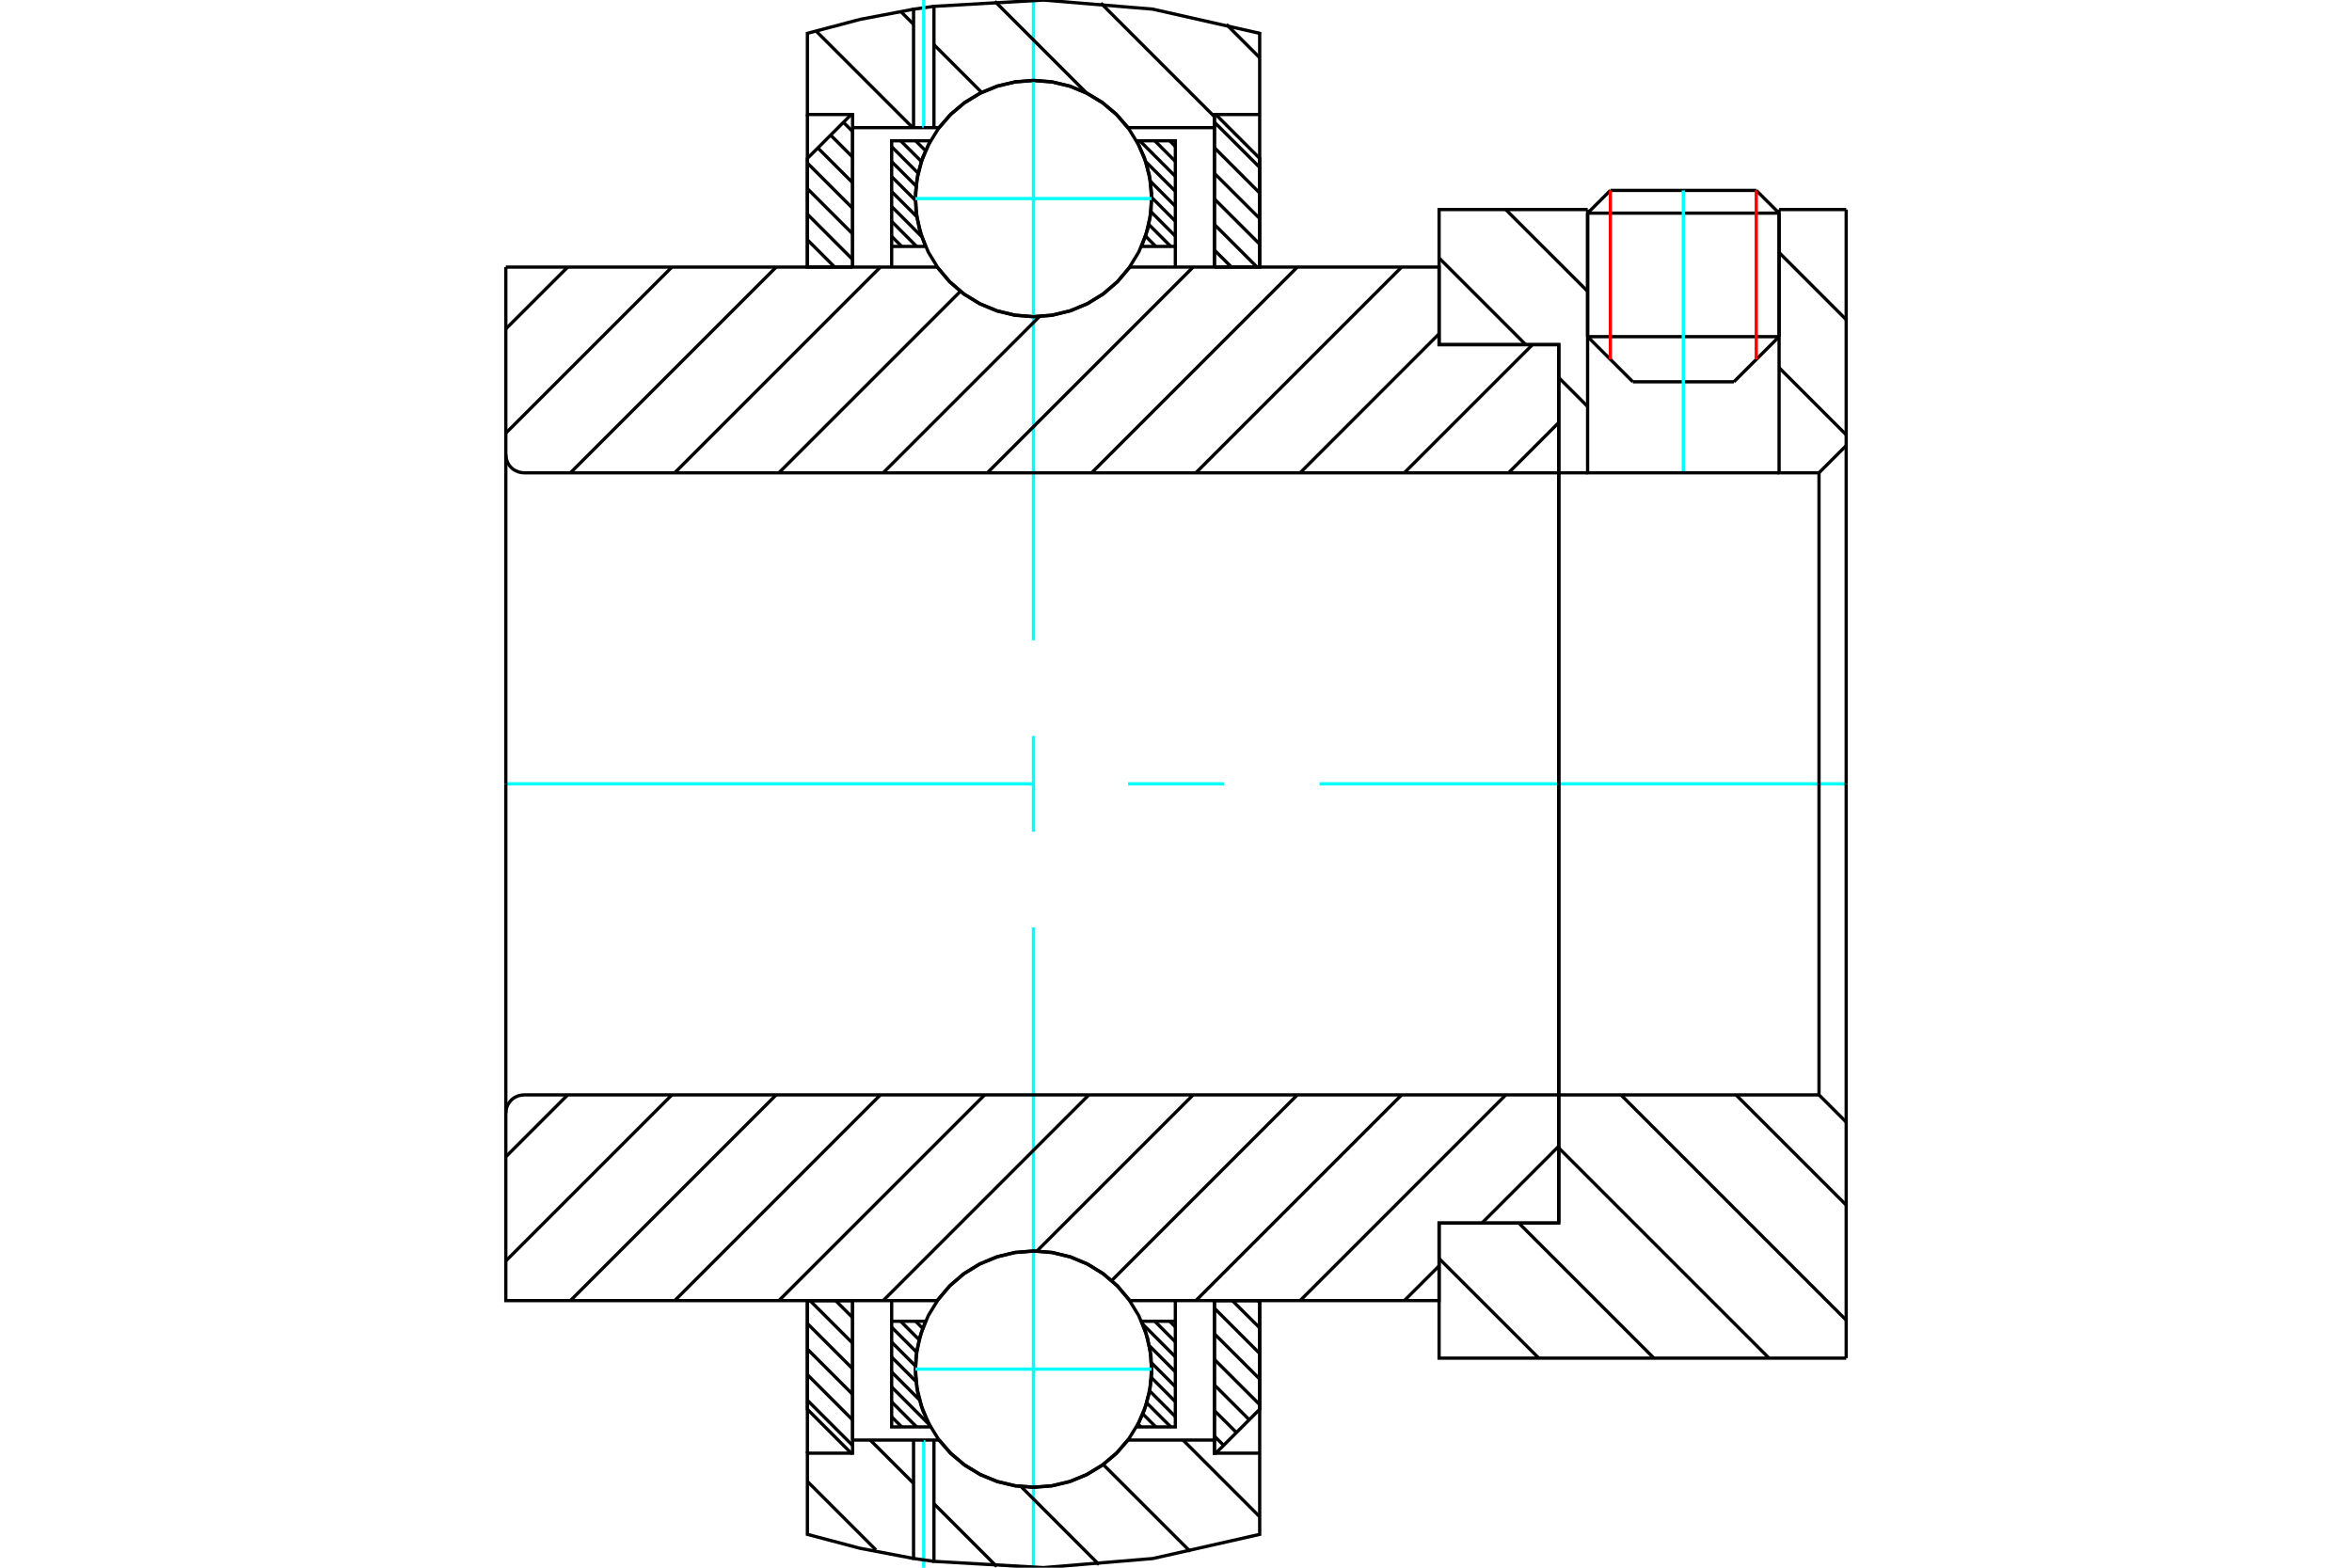 <?xml version="1.0" standalone="no"?>
<!DOCTYPE svg PUBLIC "-//W3C//DTD SVG 1.1//EN"
	"http://www.w3.org/Graphics/SVG/1.1/DTD/svg11.dtd">
<svg xmlns="http://www.w3.org/2000/svg" height="100%" width="100%" viewBox="0 0 36000 24000">
	<rect x="-1800" y="-1200" width="39600" height="26400" style="fill:#FFF"/>
	<g style="fill:none; fill-rule:evenodd" transform="matrix(1 0 0 1 0 0)">
		<g style="fill:none; stroke:#000; stroke-width:50; shape-rendering:geometricPrecision">
			<line x1="24992" y1="5845" x2="26539" y2="5845"/>
			<line x1="24300" y1="5154" x2="27231" y2="5154"/>
			<line x1="24300" y1="3263" x2="27231" y2="3263"/>
			<line x1="24649" y1="2915" x2="26882" y2="2915"/>
			<line x1="24300" y1="5154" x2="24992" y2="5845"/>
			<line x1="26539" y1="5845" x2="27231" y2="5154"/>
			<line x1="24300" y1="3263" x2="24300" y2="5154"/>
			<line x1="27231" y1="5154" x2="27231" y2="3263"/>
			<line x1="24649" y1="2915" x2="24300" y2="3263"/>
			<line x1="27231" y1="3263" x2="26882" y2="2915"/>
		</g>
		<g style="fill:none; stroke:#0FF; stroke-width:50; shape-rendering:geometricPrecision">
			<line x1="25765" y1="7238" x2="25765" y2="2915"/>
		</g>
		<g style="fill:none; stroke:#000; stroke-width:50; shape-rendering:geometricPrecision">
			<line x1="12358" y1="21437" x2="13050" y2="22129"/>
			<line x1="12358" y1="21045" x2="13050" y2="21738"/>
			<line x1="12358" y1="20654" x2="13050" y2="21346"/>
			<line x1="12358" y1="20262" x2="13050" y2="20954"/>
			<line x1="12398" y1="19911" x2="13050" y2="20563"/>
			<line x1="12790" y1="19911" x2="13050" y2="20171"/>
			<polyline points="12358,19911 12358,21575 13029,22247 13050,22247"/>
			<polyline points="13050,22046 13050,19911 12358,19911"/>
		</g>
		<g style="fill:none; stroke:#0FF; stroke-width:50; shape-rendering:geometricPrecision">
			<line x1="7742" y1="12000" x2="15802" y2="12000"/>
			<line x1="17267" y1="12000" x2="18733" y2="12000"/>
			<line x1="20198" y1="12000" x2="28258" y2="12000"/>
		</g>
		<g style="fill:none; stroke:#000; stroke-width:50; shape-rendering:geometricPrecision">
			<line x1="12358" y1="3671" x2="12776" y2="4089"/>
			<line x1="12358" y1="3279" x2="13050" y2="3972"/>
			<line x1="12358" y1="2888" x2="13050" y2="3580"/>
			<line x1="12358" y1="2496" x2="13050" y2="3188"/>
			<line x1="12518" y1="2265" x2="13050" y2="2797"/>
			<line x1="12714" y1="2069" x2="13050" y2="2405"/>
			<line x1="12910" y1="1873" x2="13050" y2="2013"/>
			<line x1="13050" y1="4089" x2="13050" y2="1954"/>
			<polyline points="13029,1753 12358,2425 12358,4089 13050,4089"/>
			<line x1="19254" y1="19911" x2="19281" y2="19937"/>
			<line x1="18862" y1="19911" x2="19281" y2="20329"/>
			<line x1="18588" y1="20028" x2="19281" y2="20721"/>
			<line x1="18588" y1="20420" x2="19281" y2="21112"/>
			<line x1="18588" y1="20812" x2="19281" y2="21504"/>
			<line x1="18588" y1="21203" x2="19121" y2="21735"/>
			<line x1="18588" y1="21595" x2="18925" y2="21931"/>
			<line x1="18588" y1="21987" x2="18729" y2="22127"/>
			<polyline points="19281,19911 19281,21575 18609,22247 18588,22247 18588,19911 19281,19911"/>
			<line x1="18588" y1="1871" x2="19281" y2="2563"/>
			<line x1="18588" y1="2262" x2="19281" y2="2955"/>
			<line x1="18588" y1="2654" x2="19281" y2="3346"/>
			<line x1="18588" y1="3046" x2="19281" y2="3738"/>
			<line x1="18588" y1="3437" x2="19240" y2="4089"/>
			<line x1="18588" y1="3829" x2="18849" y2="4089"/>
			<line x1="18588" y1="4089" x2="18588" y2="1753"/>
			<polyline points="18609,1753 19281,2425 19281,4089 18588,4089"/>
			<line x1="17903" y1="20227" x2="17990" y2="20314"/>
			<line x1="17675" y1="20227" x2="17990" y2="20543"/>
			<line x1="17493" y1="20274" x2="17990" y2="20772"/>
			<line x1="17592" y1="20602" x2="17990" y2="21001"/>
			<line x1="17626" y1="20865" x2="17990" y2="21229"/>
			<line x1="17624" y1="21091" x2="17990" y2="21458"/>
			<line x1="17597" y1="21294" x2="17990" y2="21687"/>
			<line x1="17552" y1="21477" x2="17920" y2="21845"/>
			<line x1="17493" y1="21647" x2="17691" y2="21845"/>
			<line x1="17420" y1="21802" x2="17462" y2="21845"/>
			<line x1="14014" y1="20227" x2="14122" y2="20335"/>
			<line x1="13785" y1="20227" x2="14068" y2="20510"/>
			<line x1="13648" y1="20319" x2="14029" y2="20700"/>
			<line x1="13648" y1="20547" x2="14011" y2="20911"/>
			<line x1="13648" y1="20776" x2="14020" y2="21149"/>
			<line x1="13648" y1="21005" x2="14072" y2="21429"/>
			<line x1="13648" y1="21234" x2="14220" y2="21806"/>
			<line x1="13648" y1="21462" x2="14030" y2="21845"/>
			<line x1="13648" y1="21691" x2="13802" y2="21845"/>
			<line x1="13648" y1="20227" x2="13648" y2="19911"/>
			<polyline points="17990,19911 17990,20227 17990,21845 17398,21845 17515,21591 17592,21322 17627,21045 17618,20766 17567,20491 17473,20227 17990,20227"/>
			<polyline points="14241,21845 13648,21845 13648,20227 14165,20227 14072,20491 14020,20766 14012,21045 14046,21322 14123,21591 14241,21845"/>
			<line x1="17903" y1="2155" x2="17990" y2="2242"/>
			<line x1="17675" y1="2155" x2="17990" y2="2471"/>
			<line x1="17446" y1="2155" x2="17990" y2="2700"/>
			<line x1="17538" y1="2476" x2="17990" y2="2928"/>
			<line x1="17609" y1="2776" x2="17990" y2="3157"/>
			<line x1="17628" y1="3023" x2="17990" y2="3386"/>
			<line x1="17617" y1="3241" x2="17990" y2="3615"/>
			<line x1="17584" y1="3437" x2="17920" y2="3773"/>
			<line x1="17534" y1="3615" x2="17691" y2="3773"/>
			<line x1="14014" y1="2155" x2="14166" y2="2307"/>
			<line x1="13785" y1="2155" x2="14102" y2="2471"/>
			<line x1="13648" y1="2246" x2="14053" y2="2651"/>
			<line x1="13648" y1="2475" x2="14021" y2="2848"/>
			<line x1="13648" y1="2704" x2="14011" y2="3067"/>
			<line x1="13648" y1="2933" x2="14032" y2="3317"/>
			<line x1="13648" y1="3162" x2="14106" y2="3620"/>
			<line x1="13648" y1="3390" x2="14030" y2="3773"/>
			<line x1="13648" y1="3619" x2="13802" y2="3773"/>
			<line x1="17990" y1="3773" x2="17990" y2="4089"/>
			<polyline points="13648,4089 13648,3773 13648,2155 14241,2155 14123,2409 14046,2678 14012,2955 14020,3234 14072,3509 14165,3773 13648,3773"/>
			<polyline points="17398,2155 17990,2155 17990,3773 17473,3773 17567,3509 17618,3234 17627,2955 17592,2678 17515,2409 17398,2155"/>
			<polyline points="17626,3040 17604,2757 17538,2481 17429,2219 17281,1978 17097,1762 16881,1578 16640,1430 16378,1321 16102,1255 15819,1233 15537,1255 15261,1321 14999,1430 14757,1578 14541,1762 14357,1978 14209,2219 14101,2481 14034,2757 14012,3040 14034,3322 14101,3598 14209,3860 14357,4102 14541,4318 14757,4502 14999,4650 15261,4758 15537,4825 15819,4847 16102,4825 16378,4758 16640,4650 16881,4502 17097,4318 17281,4102 17429,3860 17538,3598 17604,3322 17626,3040"/>
		</g>
		<g style="fill:none; stroke:#0FF; stroke-width:50; shape-rendering:geometricPrecision">
			<line x1="14012" y1="3040" x2="17626" y2="3040"/>
			<line x1="15819" y1="24000" x2="15819" y2="14198"/>
			<line x1="15819" y1="12733" x2="15819" y2="11267"/>
			<line x1="15819" y1="9802" x2="15819" y2="0"/>
		</g>
		<g style="fill:none; stroke:#000; stroke-width:50; shape-rendering:geometricPrecision">
			<polyline points="17626,20960 17604,20678 17538,20402 17429,20140 17281,19898 17097,19682 16881,19498 16640,19350 16378,19242 16102,19175 15819,19153 15537,19175 15261,19242 14999,19350 14757,19498 14541,19682 14357,19898 14209,20140 14101,20402 14034,20678 14012,20960 14034,21243 14101,21519 14209,21781 14357,22022 14541,22238 14757,22422 14999,22570 15261,22679 15537,22745 15819,22767 16102,22745 16378,22679 16640,22570 16881,22422 17097,22238 17281,22022 17429,21781 17538,21519 17604,21243 17626,20960"/>
		</g>
		<g style="fill:none; stroke:#0FF; stroke-width:50; shape-rendering:geometricPrecision">
			<line x1="14012" y1="20960" x2="17626" y2="20960"/>
		</g>
		<g style="fill:none; stroke:#000; stroke-width:50; shape-rendering:geometricPrecision">
			<line x1="26572" y1="16762" x2="28258" y2="18448"/>
			<line x1="24810" y1="16762" x2="28258" y2="20210"/>
			<line x1="23859" y1="17574" x2="27077" y2="20792"/>
			<line x1="23247" y1="18724" x2="25315" y2="20792"/>
			<line x1="22027" y1="19267" x2="23553" y2="20792"/>
			<line x1="28258" y1="12000" x2="28258" y2="20792"/>
			<polyline points="28258,17178 27842,16762 27842,12000"/>
			<polyline points="27842,16762 23859,16762 23859,12000"/>
			<polyline points="23859,16762 23859,18724 22027,18724 22027,20792 28258,20792"/>
			<line x1="27231" y1="3866" x2="28258" y2="4893"/>
			<line x1="27231" y1="5629" x2="28258" y2="6656"/>
			<line x1="23047" y1="3208" x2="24300" y2="4460"/>
			<line x1="22027" y1="3950" x2="23353" y2="5276"/>
			<line x1="23859" y1="5782" x2="24300" y2="6223"/>
			<line x1="28258" y1="12000" x2="28258" y2="3208"/>
			<polyline points="28258,6822 27842,7238 27842,12000"/>
			<polyline points="27842,7238 27231,7238 27231,3208"/>
			<polyline points="27231,7238 24300,7238 24300,3208"/>
			<polyline points="24300,7238 23859,7238 23859,12000"/>
			<polyline points="23859,7238 23859,5276 22027,5276 22027,3208 24300,3208"/>
			<line x1="27231" y1="3208" x2="28258" y2="3208"/>
			<line x1="23859" y1="17547" x2="22682" y2="18724"/>
			<line x1="22027" y1="19379" x2="21495" y2="19911"/>
			<line x1="23048" y1="16762" x2="19900" y2="19911"/>
			<line x1="21453" y1="16762" x2="18304" y2="19911"/>
			<line x1="19857" y1="16762" x2="17016" y2="19604"/>
			<line x1="18262" y1="16762" x2="15872" y2="19152"/>
			<line x1="16666" y1="16762" x2="13518" y2="19911"/>
			<line x1="15071" y1="16762" x2="11922" y2="19911"/>
			<line x1="13475" y1="16762" x2="10327" y2="19911"/>
			<line x1="11880" y1="16762" x2="8731" y2="19911"/>
			<line x1="10284" y1="16762" x2="7742" y2="19304"/>
			<line x1="8689" y1="16762" x2="7742" y2="17709"/>
			<line x1="23859" y1="12000" x2="23859" y2="18724"/>
			<polyline points="23859,16762 8019,16762 7976,16766 7934,16776 7894,16793 7856,16815 7823,16844 7795,16877 7772,16914 7756,16954 7746,16996 7742,17039 7742,19911 8435,19911 14345,19911"/>
			<polyline points="17293,19911 17109,19691 16892,19503 16648,19352 16384,19241 16105,19174 15819,19151 15533,19174 15255,19241 14990,19352 14746,19503 14530,19691 14345,19911"/>
			<polyline points="17293,19911 22027,19911 22027,18724 23859,18724"/>
			<line x1="7742" y1="12000" x2="7742" y2="17039"/>
			<line x1="23859" y1="6469" x2="23091" y2="7238"/>
			<line x1="23457" y1="5276" x2="21495" y2="7238"/>
			<line x1="22027" y1="5110" x2="19900" y2="7238"/>
			<line x1="21453" y1="4089" x2="18304" y2="7238"/>
			<line x1="19857" y1="4089" x2="16709" y2="7238"/>
			<line x1="18262" y1="4089" x2="15113" y2="7238"/>
			<line x1="15909" y1="4847" x2="13518" y2="7238"/>
			<line x1="14700" y1="4460" x2="11922" y2="7238"/>
			<line x1="13475" y1="4089" x2="10327" y2="7238"/>
			<line x1="11880" y1="4089" x2="8731" y2="7238"/>
			<line x1="10284" y1="4089" x2="7742" y2="6631"/>
			<line x1="8689" y1="4089" x2="7742" y2="5035"/>
			<line x1="7742" y1="12000" x2="7742" y2="4089"/>
			<polyline points="7742,6961 7746,7004 7756,7046 7772,7086 7795,7123 7823,7156 7856,7185 7894,7207 7934,7224 7976,7234 8019,7238 23859,7238 23859,5276 22027,5276 22027,4089 17293,4089"/>
			<polyline points="14345,4089 14530,4309 14746,4497 14990,4648 15255,4759 15533,4826 15819,4849 16105,4826 16384,4759 16648,4648 16892,4497 17109,4309 17293,4089"/>
			<polyline points="14345,4089 8435,4089 7742,4089"/>
			<line x1="23859" y1="12000" x2="23859" y2="7238"/>
		</g>
		<g style="fill:none; stroke:#F00; stroke-width:50; shape-rendering:geometricPrecision">
			<line x1="26882" y1="2915" x2="26882" y2="5502"/>
			<line x1="24649" y1="5502" x2="24649" y2="2915"/>
		</g>
		<g style="fill:none; stroke:#000; stroke-width:50; shape-rendering:geometricPrecision">
			<line x1="18772" y1="374" x2="19281" y2="883"/>
			<line x1="16851" y1="49" x2="18588" y2="1786"/>
			<line x1="15227" y1="20" x2="16630" y2="1423"/>
			<line x1="13795" y1="184" x2="13983" y2="372"/>
			<line x1="14295" y1="684" x2="15025" y2="1414"/>
			<line x1="12495" y1="479" x2="13970" y2="1954"/>
			<line x1="18107" y1="22046" x2="19281" y2="23220"/>
			<line x1="16886" y1="22421" x2="18219" y2="23753"/>
			<line x1="15629" y1="22759" x2="16822" y2="23953"/>
			<line x1="13320" y1="22046" x2="13983" y2="22709"/>
			<line x1="14295" y1="23021" x2="15256" y2="23982"/>
			<line x1="12358" y1="22679" x2="13407" y2="23728"/>
			<polyline points="19281,4089 19281,1753 19281,510 17644,140 15971,1 14295,97 14295,1954"/>
			<polyline points="14295,97 13983,141 13983,1954"/>
			<polyline points="13983,141 13164,297 12358,510 12358,1753 13050,1753 13050,1954 13050,4089"/>
			<polyline points="13050,1954 13983,1954 14139,1954"/>
		</g>
		<g style="fill:none; stroke:#0FF; stroke-width:50; shape-rendering:geometricPrecision">
			<line x1="14139" y1="1954" x2="14139" y2="0"/>
		</g>
		<g style="fill:none; stroke:#000; stroke-width:50; shape-rendering:geometricPrecision">
			<polyline points="14139,1954 14295,1954 14372,1954"/>
			<polyline points="17267,1954 17082,1744 16868,1565 16628,1421 16370,1316 16098,1252 15819,1230 15541,1252 15269,1316 15010,1421 14771,1565 14556,1744 14372,1954"/>
			<polyline points="17267,1954 18588,1954 18588,4089"/>
			<polyline points="18588,1954 18588,1753 19281,1753"/>
			<line x1="12358" y1="1753" x2="12358" y2="4089"/>
			<line x1="12358" y1="19911" x2="12358" y2="22247"/>
			<polyline points="19281,22247 18588,22247 18588,22046"/>
			<polyline points="18588,19911 18588,22046 17267,22046"/>
			<polyline points="14372,22046 14556,22256 14771,22435 15010,22579 15269,22684 15541,22748 15819,22770 16098,22748 16370,22684 16628,22579 16868,22435 17082,22256 17267,22046"/>
			<polyline points="14372,22046 14295,22046 14139,22046"/>
		</g>
		<g style="fill:none; stroke:#0FF; stroke-width:50; shape-rendering:geometricPrecision">
			<line x1="14139" y1="24000" x2="14139" y2="22046"/>
		</g>
		<g style="fill:none; stroke:#000; stroke-width:50; shape-rendering:geometricPrecision">
			<polyline points="14139,22046 13983,22046 13050,22046"/>
			<polyline points="13050,19911 13050,22046 13050,22247 12358,22247 12358,23490 13164,23703 13983,23859"/>
			<polyline points="13983,22046 13983,23859 14295,23903"/>
			<polyline points="14295,22046 14295,23903 15971,23999 17644,23860 19281,23490 19281,22247 19281,19911"/>
		</g>
	</g>
</svg>
